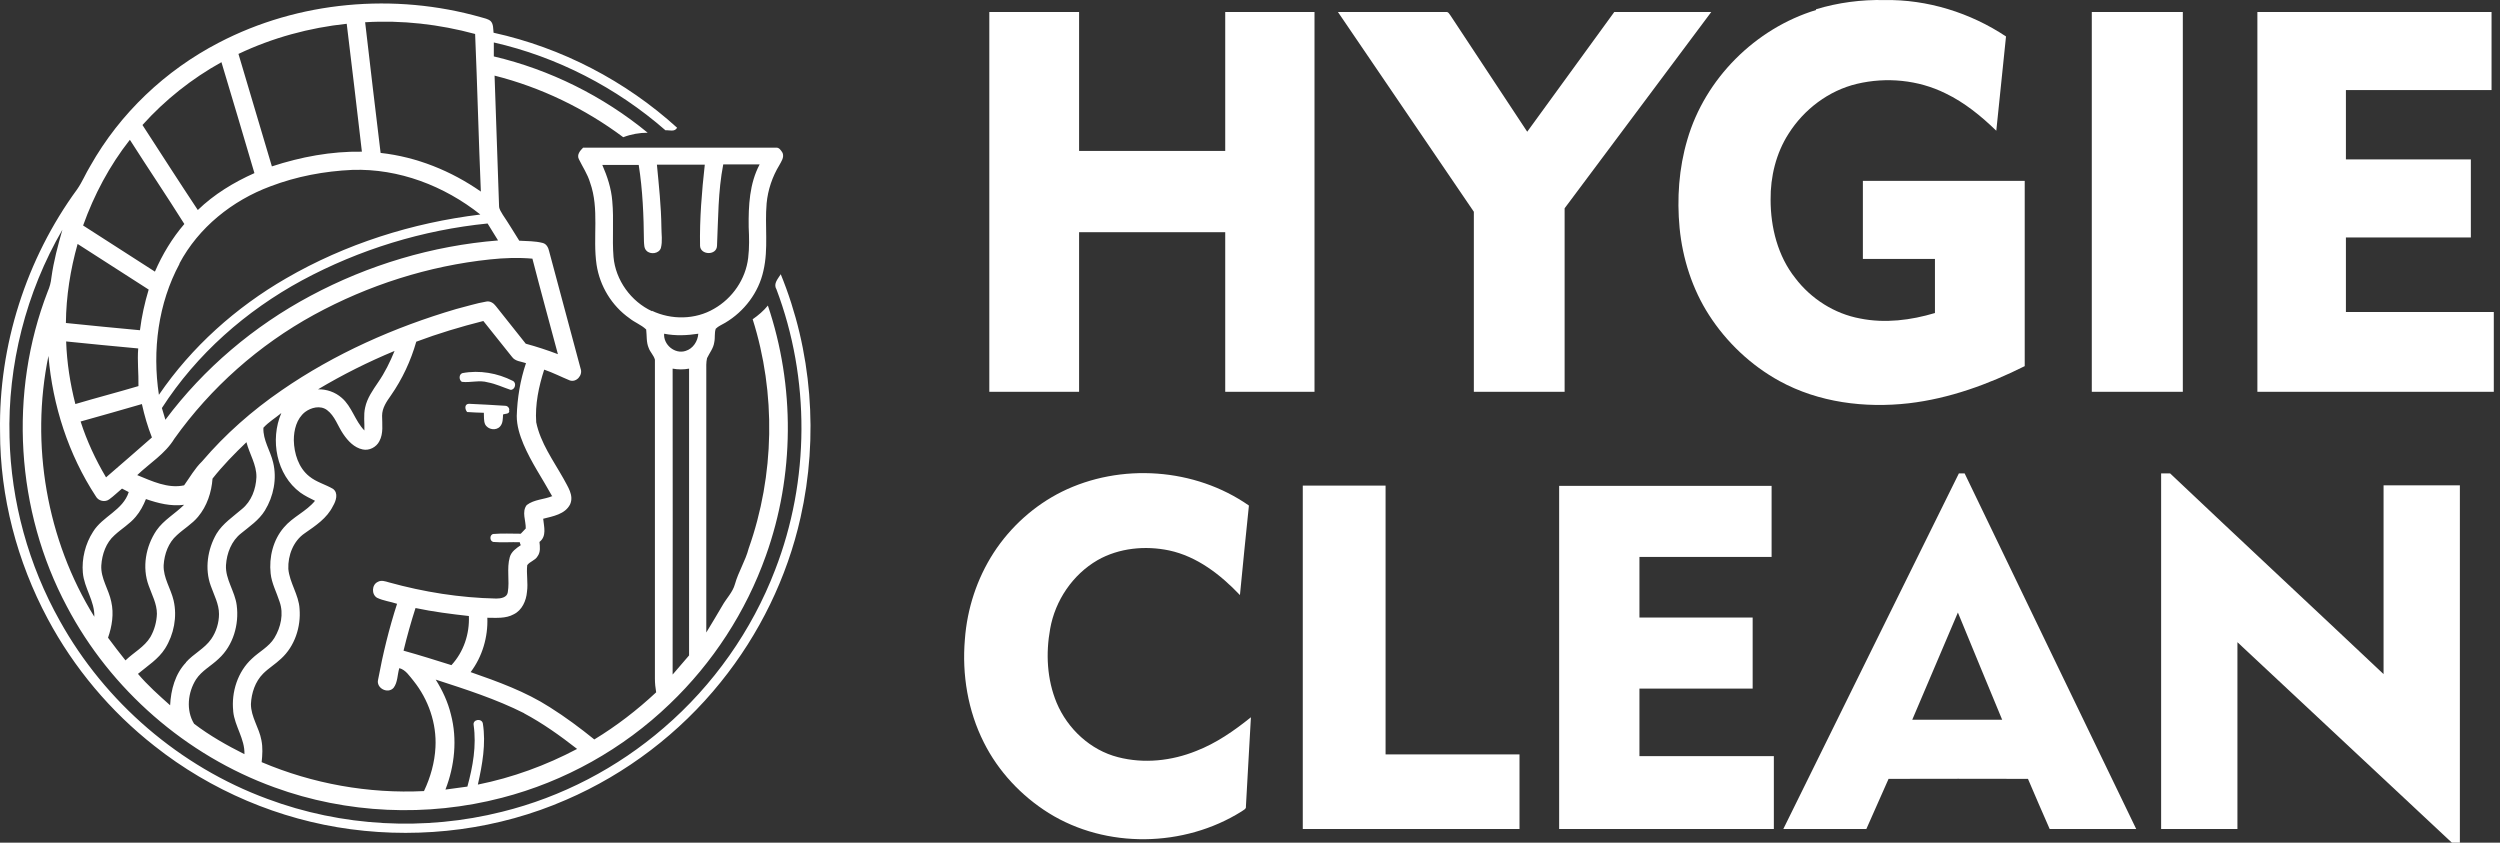 <svg width="178" height="60" viewBox="0 0 178 60" fill="none" xmlns="http://www.w3.org/2000/svg">
<rect x="0" y="0" width="178" height="60" fill="#333333" stroke="none"/>
<path d="M129.299 0.661C130.879 0.181 132.53 -0.032 134.164 0.004C137.235 -0.049 140.289 0.909 142.828 2.596C142.598 4.833 142.367 7.07 142.136 9.308C141.053 8.26 139.881 7.301 138.514 6.644C136.578 5.686 134.306 5.472 132.211 5.97C130.204 6.449 128.446 7.781 127.346 9.521C126.458 10.906 126.049 12.575 126.067 14.226C126.067 16.197 126.582 18.239 127.825 19.801C128.944 21.275 130.613 22.34 132.441 22.677C134.217 23.033 136.046 22.802 137.768 22.287C137.768 21.009 137.768 19.712 137.768 18.434H132.637V12.877H144.16V26.069C141.568 27.365 138.798 28.377 135.904 28.714C132.779 29.069 129.494 28.661 126.706 27.134C124.665 26.015 122.925 24.364 121.682 22.429C120.492 20.582 119.8 18.416 119.587 16.232C119.391 14.137 119.533 11.989 120.137 9.947C121.398 5.597 124.984 2.028 129.299 0.714V0.661ZM70.439 27.898C72.57 27.898 74.701 27.898 76.831 27.898C76.831 24.116 76.831 20.316 76.831 16.534H87.236V27.898H93.593V0.856H87.236V10.746H76.831V0.856C74.701 0.856 72.57 0.856 70.439 0.856V27.898ZM104.938 15.078C104.938 19.357 104.938 23.619 104.938 27.898C107.087 27.898 109.235 27.898 111.401 27.898C111.401 23.547 111.401 19.18 111.401 14.83C114.881 10.178 118.361 5.508 121.841 0.856H114.935C112.875 3.697 110.798 6.538 108.738 9.379C106.927 6.627 105.098 3.874 103.287 1.122C103.198 1.016 103.127 0.821 102.95 0.856C100.393 0.856 97.818 0.856 95.262 0.856C98.493 5.597 101.707 10.338 104.938 15.078ZM148.936 27.898H155.417V0.856H148.936V27.898ZM160.726 27.898H177.558V22.216H167.029V16.907H175.925V11.35H167.029V6.414H177.398V0.856H160.726V27.898Z" fill="white"/>
<path d="M55.596 19.517C55.401 19.837 55.046 20.192 55.277 20.583C57.691 26.957 57.656 34.219 55.188 40.575C53.537 44.89 50.785 48.796 47.269 51.815C43.967 54.673 39.989 56.751 35.746 57.798C30.242 59.183 24.329 58.864 19.02 56.875C12.806 54.584 7.479 50.004 4.265 44.215C2.028 40.238 0.785 35.71 0.679 31.147C0.537 25.998 1.851 20.814 4.443 16.357C4.123 17.476 3.822 18.594 3.662 19.748C3.626 20.103 3.537 20.441 3.395 20.76C0.608 27.969 1.123 36.367 4.763 43.185C7.87 49.098 13.25 53.785 19.535 56.058C24.684 57.94 30.419 58.189 35.728 56.804C40.202 55.65 44.357 53.324 47.678 50.128C50.749 47.198 53.111 43.558 54.531 39.563C56.573 33.864 56.608 27.49 54.673 21.755C54.371 22.128 53.998 22.447 53.59 22.731C55.259 28.005 55.153 33.828 53.306 39.048C53.075 39.936 52.578 40.7 52.329 41.587C52.17 42.173 51.708 42.617 51.424 43.132C51.051 43.771 50.678 44.393 50.288 45.032C50.288 38.835 50.288 32.639 50.288 26.442C50.288 26.122 50.27 25.803 50.341 25.501C50.518 25.128 50.802 24.791 50.856 24.365C50.927 24.045 50.856 23.708 50.962 23.406C51.157 23.211 51.406 23.122 51.637 22.98C52.986 22.181 54.016 20.831 54.353 19.287C54.726 17.706 54.442 16.073 54.584 14.475C54.673 13.516 54.993 12.575 55.49 11.758C55.632 11.492 55.845 11.208 55.721 10.888C55.614 10.711 55.472 10.48 55.241 10.515C50.66 10.515 46.097 10.515 41.516 10.515C41.303 10.729 41.055 11.013 41.215 11.332C41.481 11.883 41.836 12.398 42.014 13.001C42.688 14.883 42.191 16.907 42.475 18.843C42.706 20.37 43.558 21.772 44.819 22.66C45.192 22.962 45.653 23.122 46.008 23.459C46.062 23.903 46.008 24.365 46.186 24.773C46.292 25.075 46.541 25.288 46.63 25.608C46.63 33.171 46.63 40.753 46.63 48.334C46.63 48.654 46.665 48.974 46.719 49.293C45.369 50.554 43.896 51.69 42.315 52.649C41.303 51.832 40.256 51.051 39.155 50.359C37.415 49.24 35.444 48.53 33.509 47.855C34.343 46.754 34.752 45.352 34.698 43.984C35.32 43.984 36.012 44.056 36.58 43.736C37.166 43.452 37.468 42.777 37.521 42.138C37.61 41.499 37.468 40.859 37.539 40.238C37.734 39.972 38.107 39.901 38.267 39.617C38.498 39.315 38.445 38.924 38.409 38.587C38.942 38.178 38.729 37.504 38.675 36.935C39.368 36.758 40.238 36.616 40.593 35.906C40.877 35.267 40.416 34.645 40.131 34.095C39.403 32.798 38.48 31.538 38.178 30.064C38.09 28.803 38.356 27.525 38.746 26.318C39.368 26.531 39.954 26.833 40.557 27.081C41.037 27.259 41.516 26.708 41.339 26.247C40.593 23.459 39.847 20.672 39.102 17.902C39.048 17.653 38.924 17.369 38.64 17.298C38.09 17.156 37.539 17.174 36.971 17.138C36.58 16.517 36.207 15.895 35.799 15.292C35.693 15.096 35.533 14.901 35.533 14.67C35.426 11.581 35.32 8.474 35.213 5.384C38.516 6.219 41.641 7.728 44.375 9.77C44.925 9.557 45.529 9.45 46.115 9.45C42.937 6.84 39.155 4.958 35.16 4.017C35.16 3.68 35.16 3.36 35.16 3.023C39.67 4.052 43.896 6.236 47.376 9.273C47.66 9.255 48.033 9.415 48.21 9.095C44.535 5.757 39.989 3.396 35.142 2.33C35.107 2.046 35.142 1.709 34.929 1.496C34.734 1.336 34.485 1.3 34.254 1.229C28.076 -0.528 21.257 0.075 15.576 3.04C11.776 5.011 8.544 8.065 6.432 11.812C6.094 12.362 5.863 12.948 5.491 13.481C1.868 18.434 -0.102 24.596 0.004 30.739C0.004 35.373 1.211 39.972 3.395 44.056C5.26 47.553 7.87 50.66 10.995 53.111C15.008 56.289 19.89 58.366 24.968 59.041C30.153 59.733 35.515 59.041 40.309 56.946C44.588 55.099 48.405 52.187 51.317 48.565C54.069 45.156 56.04 41.126 56.999 36.847C58.295 31.094 57.816 24.951 55.579 19.5L55.596 19.517ZM47.287 23.761C48.086 23.921 48.92 23.885 49.719 23.761C49.684 24.294 49.346 24.826 48.814 24.986C48.05 25.235 47.216 24.542 47.287 23.743V23.761ZM47.891 48.05C47.908 40.788 47.891 33.509 47.891 26.247C48.281 26.318 48.672 26.318 49.062 26.247C49.062 32.674 49.062 40.185 49.062 46.666C48.672 47.127 48.263 47.589 47.873 48.05H47.891ZM46.435 22.163C44.925 21.471 43.825 19.944 43.682 18.292C43.576 16.978 43.718 15.647 43.594 14.315C43.523 13.41 43.239 12.557 42.883 11.741C43.754 11.741 44.623 11.741 45.476 11.741C45.76 13.534 45.831 15.363 45.849 17.174C45.866 17.405 45.849 17.671 46.026 17.848C46.31 18.15 46.932 18.061 47.056 17.653C47.18 17.174 47.092 16.677 47.092 16.179C47.074 14.688 46.914 13.214 46.772 11.723H50.181C49.968 13.64 49.808 15.576 49.844 17.511C49.879 18.168 51.016 18.204 51.051 17.511C51.14 15.576 51.122 13.623 51.495 11.705C52.365 11.705 53.217 11.705 54.087 11.705C53.359 13.072 53.288 14.652 53.306 16.162C53.341 16.89 53.359 17.635 53.27 18.363C53.093 19.873 52.152 21.24 50.838 21.985C49.506 22.767 47.802 22.785 46.417 22.128L46.435 22.163ZM5.899 40.771C5.988 41.871 6.751 42.795 6.716 43.913C3.324 38.445 2.153 31.644 3.449 25.341C3.751 28.875 4.869 32.355 6.822 35.337C7 35.675 7.479 35.781 7.781 35.551C8.101 35.32 8.385 35.036 8.687 34.787C8.846 34.876 9.006 34.947 9.166 35.036C8.758 36.332 7.302 36.758 6.627 37.859C6.076 38.711 5.81 39.776 5.899 40.788V40.771ZM9.858 27.49C8.367 27.933 6.858 28.324 5.366 28.768C4.993 27.312 4.763 25.821 4.709 24.311C6.414 24.489 8.136 24.649 9.841 24.809C9.77 25.696 9.876 26.602 9.858 27.472V27.49ZM10.107 28.786C10.284 29.585 10.515 30.384 10.817 31.147C9.734 32.106 8.633 33.047 7.55 33.988C6.804 32.727 6.183 31.396 5.739 30.011C7.195 29.602 8.651 29.194 10.107 28.768V28.786ZM8.935 47.021C8.509 46.488 8.101 45.955 7.692 45.405C7.976 44.588 8.118 43.7 7.923 42.848C7.745 41.96 7.16 41.179 7.213 40.256C7.266 39.457 7.55 38.64 8.154 38.107C8.651 37.646 9.237 37.308 9.663 36.794C9.983 36.421 10.213 35.977 10.391 35.533C11.261 35.835 12.184 36.066 13.108 35.941C12.468 36.58 11.652 37.024 11.137 37.77C10.373 38.906 10.107 40.398 10.586 41.694C10.817 42.351 11.172 42.99 11.172 43.7C11.155 44.269 10.995 44.855 10.711 45.352C10.284 46.062 9.521 46.452 8.953 47.003L8.935 47.021ZM13.25 47.163C12.468 47.979 12.167 49.116 12.113 50.217C11.314 49.506 10.515 48.796 9.823 47.979C10.498 47.411 11.279 46.932 11.758 46.168C12.38 45.174 12.628 43.913 12.362 42.759C12.167 41.907 11.616 41.144 11.652 40.238C11.705 39.439 11.989 38.64 12.593 38.107C13.09 37.646 13.676 37.308 14.102 36.794C14.741 36.03 15.061 35.053 15.132 34.077C15.86 33.154 16.694 32.301 17.547 31.485C17.759 32.319 18.274 33.083 18.257 33.97C18.221 34.823 17.902 35.693 17.227 36.243C16.588 36.794 15.86 37.273 15.416 38.001C14.777 39.102 14.564 40.504 15.008 41.712C15.238 42.369 15.593 43.008 15.593 43.718C15.593 44.34 15.398 44.979 15.043 45.494C14.564 46.186 13.782 46.541 13.232 47.163H13.25ZM16.605 50.66C16.712 51.708 17.44 52.614 17.404 53.697C16.162 53.075 14.936 52.383 13.818 51.531C13.232 50.572 13.374 49.293 13.96 48.37C14.368 47.749 15.043 47.411 15.576 46.896C16.605 45.955 17.032 44.464 16.854 43.097C16.73 42.102 16.037 41.25 16.09 40.238C16.144 39.386 16.481 38.516 17.156 37.983C17.759 37.486 18.434 37.042 18.86 36.35C19.482 35.337 19.73 34.077 19.446 32.923C19.251 32.088 18.718 31.343 18.754 30.455C19.127 30.046 19.606 29.762 20.032 29.407C19.215 31.307 19.677 33.811 21.382 35.071C21.701 35.302 22.074 35.48 22.429 35.657C21.808 36.421 20.849 36.794 20.21 37.557C19.446 38.445 19.145 39.67 19.269 40.824C19.34 41.534 19.695 42.173 19.908 42.848C20.21 43.7 19.997 44.659 19.535 45.423C19.145 46.062 18.452 46.399 17.937 46.896C16.925 47.82 16.463 49.276 16.605 50.625V50.66ZM37.308 50.785C38.64 51.495 39.883 52.383 41.09 53.324C38.871 54.496 36.492 55.366 34.023 55.863C34.343 54.442 34.609 52.951 34.379 51.513C34.308 51.122 33.651 51.211 33.722 51.619C33.935 53.093 33.668 54.584 33.278 56.005C32.763 56.076 32.23 56.147 31.715 56.218C32.372 54.531 32.568 52.631 32.106 50.873C31.893 49.986 31.502 49.151 31.023 48.388C33.154 49.08 35.32 49.773 37.326 50.785H37.308ZM28.732 46.328C28.981 45.298 29.265 44.286 29.585 43.292C30.845 43.558 32.106 43.718 33.384 43.86C33.438 45.139 33.011 46.417 32.142 47.358C31.005 47.003 29.887 46.648 28.732 46.328ZM39.332 35.32C38.746 35.568 38.036 35.551 37.504 35.959C37.131 36.438 37.45 37.078 37.433 37.628C37.308 37.752 37.202 37.877 37.078 38.001C36.42 38.001 35.764 37.965 35.124 38.019C34.84 38.072 34.858 38.533 35.124 38.587C35.746 38.64 36.367 38.587 37.006 38.605C37.006 38.658 37.06 38.764 37.078 38.818C36.758 39.031 36.403 39.279 36.296 39.67C36.065 40.487 36.296 41.339 36.154 42.173C36.101 42.546 35.657 42.617 35.337 42.617C32.745 42.564 30.188 42.156 27.685 41.463C27.436 41.392 27.152 41.286 26.904 41.428C26.46 41.623 26.442 42.333 26.85 42.564C27.294 42.777 27.791 42.83 28.271 42.99C27.703 44.748 27.259 46.559 26.921 48.388C26.762 48.992 27.614 49.435 28.022 48.974C28.324 48.583 28.288 48.033 28.431 47.571C28.892 47.695 29.159 48.139 29.443 48.477C30.508 49.808 31.094 51.513 31.005 53.2C30.952 54.283 30.65 55.348 30.188 56.325C26.247 56.52 22.269 55.81 18.63 54.265C18.683 53.75 18.718 53.217 18.612 52.702C18.452 51.815 17.866 51.051 17.866 50.128C17.902 49.347 18.168 48.53 18.736 47.962C19.127 47.571 19.606 47.287 20.015 46.896C20.991 46.009 21.435 44.624 21.328 43.345C21.275 42.351 20.618 41.499 20.529 40.504C20.494 39.546 20.884 38.516 21.701 37.965C22.465 37.433 23.282 36.9 23.708 36.03C23.921 35.675 24.116 35.107 23.708 34.805C23.157 34.485 22.518 34.325 22.021 33.917C21.257 33.313 20.938 32.284 20.92 31.343C20.92 30.615 21.115 29.816 21.719 29.336C22.145 29.017 22.802 28.839 23.282 29.194C23.85 29.62 24.045 30.331 24.436 30.899C24.773 31.396 25.217 31.875 25.82 32C26.282 32.106 26.797 31.84 27.01 31.414C27.312 30.863 27.205 30.206 27.205 29.602C27.205 29.052 27.525 28.59 27.827 28.164C28.644 26.992 29.247 25.696 29.638 24.329C31.2 23.743 32.798 23.264 34.414 22.855C35.107 23.708 35.764 24.56 36.456 25.412C36.687 25.732 37.095 25.732 37.45 25.856C37.042 27.064 36.829 28.342 36.793 29.62C36.793 30.313 37.006 30.988 37.273 31.627C37.823 32.923 38.622 34.077 39.297 35.302L39.332 35.32ZM25.945 30.65C25.27 29.958 25.057 28.946 24.329 28.324C23.867 27.916 23.246 27.703 22.642 27.721C24.4 26.673 26.211 25.767 28.093 24.986C27.774 25.767 27.401 26.531 26.921 27.223C26.549 27.774 26.14 28.342 25.998 29.017C25.874 29.549 25.963 30.117 25.945 30.65ZM37.912 18.434C38.498 20.707 39.119 22.962 39.723 25.217C38.977 24.933 38.214 24.684 37.433 24.471C36.722 23.584 36.012 22.678 35.302 21.79C35.142 21.577 34.894 21.417 34.627 21.471C33.899 21.595 33.189 21.826 32.479 22.003C28.076 23.299 23.832 25.181 20.05 27.791C17.955 29.23 16.037 30.916 14.386 32.852C13.871 33.349 13.516 33.988 13.108 34.556C11.954 34.805 10.817 34.255 9.77 33.828C10.657 32.976 11.758 32.319 12.415 31.236C15.008 27.596 18.434 24.56 22.358 22.412C26.229 20.299 30.508 18.931 34.894 18.47C35.906 18.363 36.918 18.328 37.912 18.417V18.434ZM12.77 18.772C14.137 16.197 16.534 14.28 19.251 13.268C21.115 12.557 23.104 12.184 25.093 12.096C28.395 11.989 31.627 13.232 34.201 15.274C29.354 15.86 24.595 17.369 20.37 19.819C16.801 21.879 13.64 24.702 11.314 28.111C10.835 24.951 11.261 21.595 12.788 18.772H12.77ZM34.716 15.913C34.965 16.322 35.213 16.712 35.462 17.12C30.792 17.493 26.229 18.86 22.11 21.062C18.079 23.211 14.51 26.229 11.776 29.887C11.687 29.602 11.616 29.336 11.527 29.052C13.995 25.217 17.511 22.128 21.506 19.961C25.59 17.76 30.1 16.375 34.716 15.913ZM33.828 2.401C33.988 6.148 34.077 9.894 34.237 13.64C32.124 12.167 29.673 11.172 27.099 10.888C26.726 7.781 26.353 4.692 25.998 1.584C28.626 1.425 31.271 1.727 33.828 2.419V2.401ZM24.684 1.673C25.057 4.709 25.412 7.763 25.767 10.8C23.583 10.764 21.417 11.172 19.358 11.847C18.558 9.184 17.777 6.503 16.978 3.839C19.411 2.685 22.021 1.975 24.702 1.691L24.684 1.673ZM15.771 4.443C16.57 7.071 17.333 9.699 18.115 12.326C16.641 12.983 15.238 13.836 14.084 14.954C12.752 12.948 11.456 10.924 10.143 8.9C11.758 7.106 13.658 5.597 15.771 4.425V4.443ZM9.255 9.965C10.533 11.971 11.865 13.942 13.125 15.949C12.255 16.961 11.563 18.115 11.03 19.34C9.326 18.239 7.621 17.156 5.917 16.055C6.698 13.871 7.799 11.794 9.237 9.965H9.255ZM5.526 17.369C7.213 18.452 8.9 19.535 10.586 20.618C10.302 21.559 10.089 22.518 9.965 23.512C8.207 23.353 6.449 23.175 4.692 22.997C4.709 21.098 5.011 19.198 5.526 17.369ZM36.349 27.756C35.817 27.578 35.302 27.33 34.734 27.223C34.13 27.046 33.509 27.259 32.887 27.188C32.674 27.064 32.656 26.655 32.923 26.566C34.148 26.335 35.426 26.566 36.509 27.117C36.811 27.259 36.669 27.774 36.349 27.756ZM36.261 29.265C36.261 29.496 35.959 29.443 35.817 29.514C35.799 29.798 35.817 30.135 35.604 30.366C35.32 30.686 34.734 30.597 34.538 30.206C34.432 29.958 34.467 29.656 34.45 29.39C34.059 29.39 33.651 29.354 33.26 29.336C33.1 29.159 33.047 28.768 33.384 28.75C34.254 28.786 35.124 28.839 35.977 28.892C36.154 28.892 36.314 29.088 36.243 29.247L36.261 29.265Z" fill="white"/>
<path d="M75.588 35.018C79.779 32.941 85.088 33.313 88.923 35.995C88.692 38.125 88.497 40.256 88.284 42.369C86.899 40.913 85.23 39.617 83.241 39.191C81.537 38.835 79.672 39.013 78.145 39.883C76.37 40.913 75.127 42.759 74.772 44.766C74.452 46.523 74.541 48.37 75.233 50.039C76.015 51.903 77.648 53.413 79.601 53.91C81.448 54.389 83.419 54.176 85.177 53.466C86.597 52.916 87.875 52.028 89.065 51.069C88.958 53.182 88.816 55.295 88.71 57.408C88.745 57.603 88.532 57.674 88.39 57.781C84.306 60.337 78.767 60.444 74.665 57.887C72.712 56.662 71.079 54.922 70.049 52.862C68.912 50.607 68.486 48.033 68.699 45.529C68.859 43.345 69.552 41.215 70.741 39.368C71.949 37.504 73.653 35.977 75.624 35L75.588 35.018ZM132.885 59.023C133.4 57.834 133.951 56.644 134.466 55.455C137.768 55.455 141.071 55.437 144.391 55.455C144.888 56.644 145.421 57.834 145.936 59.023C147.995 59.023 150.037 59.023 152.097 59.023C148.013 50.59 143.947 42.138 139.881 33.704C139.774 33.704 139.579 33.704 139.473 33.704C135.3 42.138 131.128 50.59 126.973 59.023C128.944 59.023 130.932 59.023 132.903 59.023H132.885ZM142.544 51.246C140.414 51.246 138.283 51.246 136.152 51.246C137.235 48.707 138.319 46.151 139.402 43.612C140.449 46.151 141.497 48.707 142.562 51.264L142.544 51.246ZM153.872 59.023H159.305C159.305 54.584 159.305 50.163 159.305 45.724C164.401 50.483 169.479 55.241 174.575 60C174.77 60 174.948 60 175.143 60C175.143 51.513 175.143 43.044 175.143 34.556C173.332 34.556 171.521 34.556 169.71 34.556C169.71 39.031 169.71 43.523 169.71 47.997C164.65 43.221 159.554 38.48 154.511 33.704C154.298 33.704 154.085 33.704 153.872 33.704V59.023ZM92.74 59.023H108.188V53.715C105.009 53.715 101.831 53.715 98.653 53.715C98.653 47.34 98.653 40.948 98.653 34.574H92.758V59.023H92.74ZM111.011 59.023H126.298V53.839H116.728V49.027H124.789V43.967H116.728V39.652H126.138V34.592H111.011V59.041V59.023Z" fill="white"/>
</svg>
